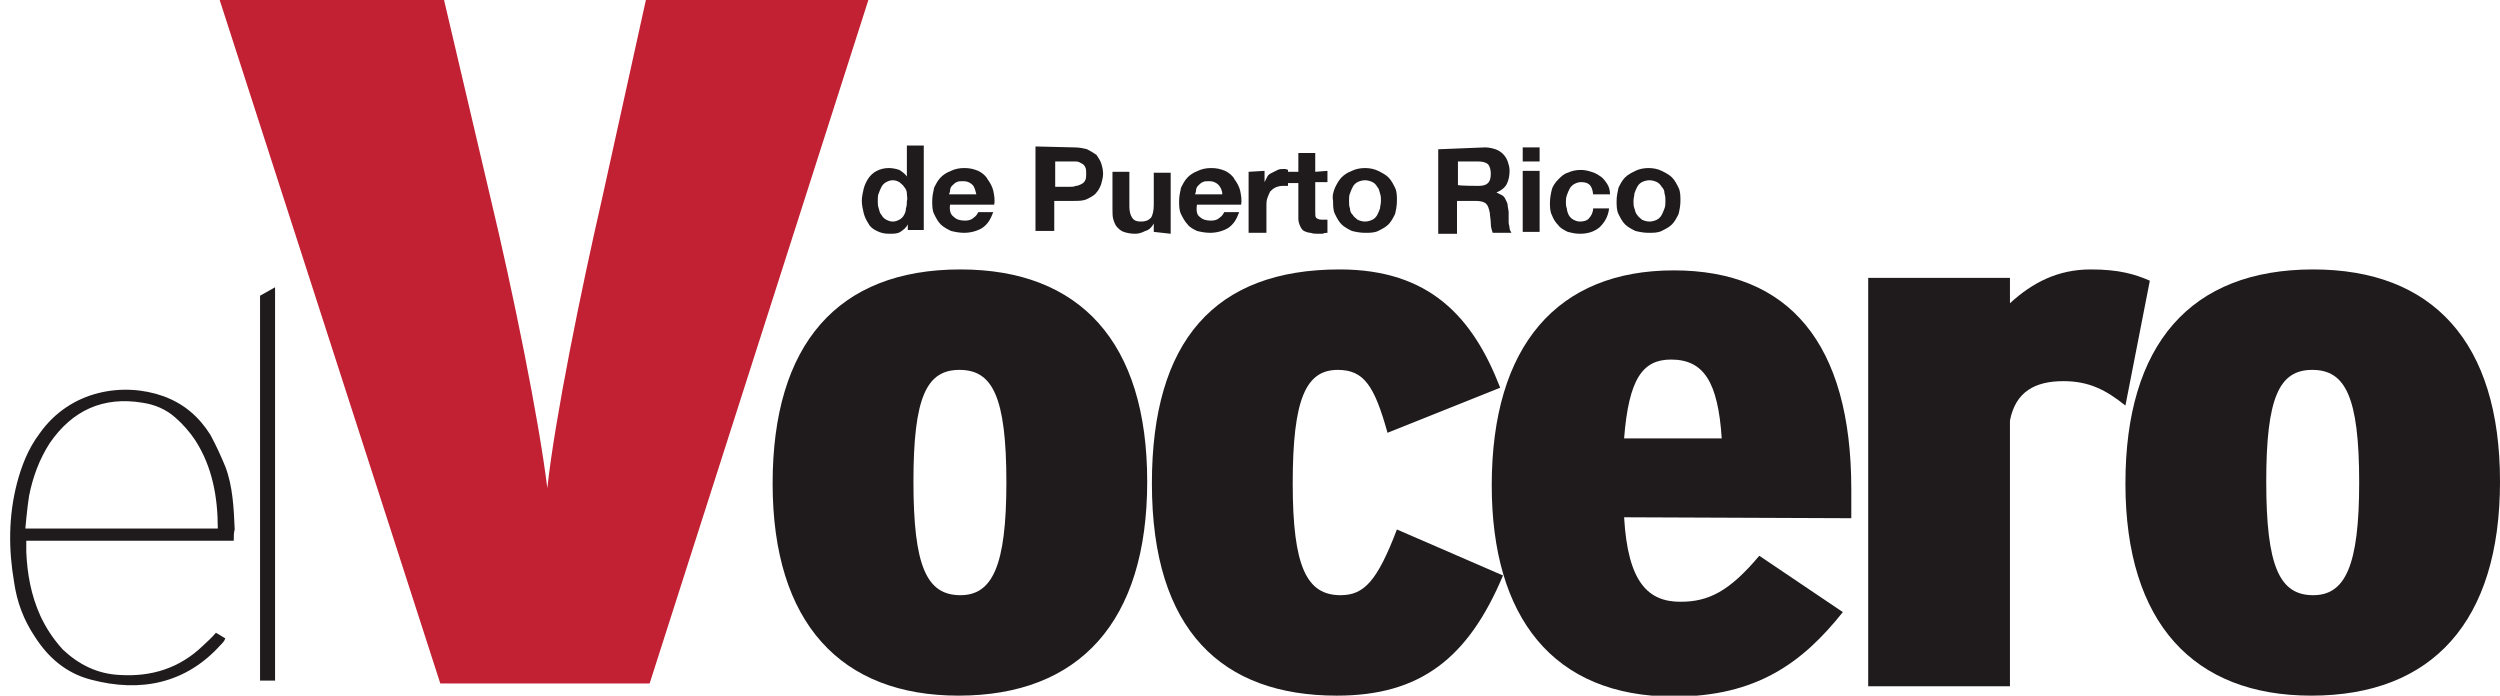 <?xml version="1.0" encoding="utf-8"?>
<!-- Generator: Adobe Illustrator 19.2.1, SVG Export Plug-In . SVG Version: 6.00 Build 0)  -->
<svg version="1.1" id="Layer_1" xmlns="http://www.w3.org/2000/svg" xmlns:xlink="http://www.w3.org/1999/xlink" x="0px" y="0px"
	 viewBox="0 0 266.3 74.1" style="enable-background:new 0 0 266.3 74.1;" xml:space="preserve">
<style type="text/css">
	.st0{fill:#C22033;}
	.st1{fill:#1F1B1C;}
</style>
<g>
	<path class="st0" d="M69.2,72.8H46.9L23.4,0h23.9l5,21.3c2.3,9.6,5.1,23.3,6,30.7c0.8-7.4,3.6-21.1,5.8-30.7L68.8,0h23.7"/>
	<path class="st1" d="M102.1,74.1c-12.5,0-19.8-7.7-19.8-22.6c0-14.8,6.9-22.8,20-22.8c12.7,0,19.9,7.7,19.9,22.6
		C122.2,66.2,115,74.1,102.1,74.1 M102.2,39.4c-3.5,0-4.9,2.9-4.9,11.9s1.4,12.1,5,12.1c3.4,0,4.9-3.1,4.9-12
		C107.2,42.2,105.7,39.4,102.2,39.4"/>
	<path class="st1" d="M142.4,74.1c-12.2,0-19.7-6.9-19.7-22.6c0-15.2,6.7-22.8,20-22.8c9.6,0,14.2,5.1,17.1,12.6l-12,4.8
		c-1.4-5-2.5-6.7-5.3-6.7c-3.4,0-4.8,3.1-4.8,12.1c0,8.9,1.5,11.9,5.1,11.9c2.5,0,3.9-1.5,6-7l11.3,4.9
		C156.4,70.1,151.3,74.1,142.4,74.1"/>
	<path class="st1" d="M173,55.1c0.4,7,2.6,9,6,9c3,0,5.2-1.1,8.4-4.9l8.9,6c-4.3,5.4-9.2,9-18,9c-12.9,0-19.4-8.5-19.4-22.5
		c0-14.9,7-22.9,19.4-22.9c12.2,0,18.9,7.7,18.9,23.3v3.1 M178,38.3c-3,0-4.5,2-5,8.4h10.4C183,40.7,181.5,38.3,178,38.3"/>
	<path class="st1" d="M226.4,43.2c-2-1.6-3.8-2.6-6.6-2.6c-3,0-5.1,1.1-5.7,4.2v28.3H199V29.6h15.1v2.7c2.4-2.2,5.1-3.6,8.6-3.6
		c3,0,4.7,0.5,6.3,1.2"/>
	<path class="st1" d="M246.2,74.1c-12.5,0-19.8-7.7-19.8-22.6c0-14.8,6.9-22.8,20-22.8c12.7,0,19.9,7.7,19.9,22.6
		S259.1,74.1,246.2,74.1 M246.3,39.4c-3.5,0-4.9,2.9-4.9,11.9s1.4,12.1,5,12.1c3.4,0,4.9-3.1,4.9-12
		C251.3,42.2,249.8,39.4,246.3,39.4"/>
	<path class="st1" d="M96.7,23.9c-0.2,0.4-0.5,0.6-0.8,0.8c-0.3,0.2-0.7,0.2-1.2,0.2s-0.9-0.1-1.3-0.3c-0.4-0.2-0.7-0.4-0.9-0.8
		c-0.2-0.3-0.4-0.7-0.5-1.1s-0.2-0.9-0.2-1.3s0.1-0.9,0.2-1.3s0.3-0.8,0.5-1.1c0.2-0.3,0.5-0.6,0.9-0.8c0.4-0.2,0.8-0.3,1.3-0.3
		c0.4,0,0.8,0.1,1.1,0.2c0.3,0.2,0.6,0.4,0.8,0.7l0,0v-3.3h1.8v9h-1.7L96.7,23.9 M96.6,20.6c0-0.2-0.1-0.5-0.3-0.7
		c-0.1-0.2-0.3-0.3-0.5-0.5c-0.2-0.1-0.4-0.2-0.7-0.2c-0.3,0-0.5,0.1-0.7,0.2s-0.4,0.3-0.5,0.5s-0.2,0.4-0.3,0.7
		c-0.1,0.2-0.1,0.5-0.1,0.8s0,0.5,0.1,0.8s0.1,0.5,0.3,0.7c0.1,0.2,0.3,0.4,0.5,0.5s0.4,0.2,0.7,0.2c0.3,0,0.5-0.1,0.7-0.2
		s0.4-0.3,0.5-0.5s0.2-0.4,0.2-0.7c0.1-0.3,0.1-0.5,0.1-0.8C96.7,21.2,96.6,20.9,96.6,20.6"/>
	<path class="st1" d="M101.6,23.1c0.3,0.3,0.7,0.4,1.2,0.4c0.4,0,0.7-0.1,0.9-0.3c0.3-0.2,0.4-0.4,0.5-0.6h1.6
		c-0.3,0.8-0.6,1.3-1.2,1.7c-0.5,0.3-1.2,0.5-1.9,0.5c-0.5,0-1-0.1-1.4-0.2c-0.4-0.2-0.8-0.4-1.1-0.7c-0.3-0.3-0.5-0.7-0.7-1.1
		s-0.2-0.9-0.2-1.4s0.1-0.9,0.2-1.4c0.2-0.4,0.4-0.8,0.7-1.1c0.3-0.3,0.6-0.5,1.1-0.7c0.4-0.2,0.9-0.3,1.4-0.3c0.6,0,1,0.1,1.5,0.3
		c0.4,0.2,0.8,0.5,1,0.9c0.3,0.4,0.5,0.8,0.6,1.2c0.1,0.5,0.2,1,0.1,1.5h-4.7C101.1,22.5,101.3,22.9,101.6,23.1 M103.6,19.7
		c-0.2-0.2-0.5-0.4-1-0.4c-0.3,0-0.5,0-0.7,0.1s-0.3,0.2-0.5,0.4c-0.1,0.1-0.2,0.3-0.2,0.5s-0.1,0.3-0.1,0.4h2.9
		C103.9,20.3,103.8,19.9,103.6,19.7"/>
	<path class="st1" d="M114.4,15.7c0.6,0,1,0.1,1.4,0.2c0.4,0.2,0.7,0.4,1,0.6c0.2,0.3,0.4,0.6,0.5,0.9s0.2,0.7,0.2,1.1
		s-0.1,0.7-0.2,1.1c-0.1,0.3-0.3,0.7-0.5,0.9c-0.2,0.3-0.6,0.5-1,0.7s-0.9,0.2-1.4,0.2h-2.1v3.2h-2v-9 M113.9,19.9
		c0.2,0,0.5,0,0.7-0.1c0.2,0,0.4-0.1,0.6-0.2s0.3-0.2,0.4-0.4c0.1-0.2,0.1-0.4,0.1-0.7c0-0.3,0-0.5-0.1-0.7s-0.2-0.3-0.4-0.4
		c-0.2-0.1-0.3-0.2-0.6-0.2c-0.2,0-0.4,0-0.7,0h-1.5v2.7L113.9,19.9L113.9,19.9z"/>
	<path class="st1" d="M122.9,24.7v-0.9l0,0c-0.2,0.4-0.5,0.7-0.9,0.8c-0.4,0.2-0.7,0.3-1.1,0.3c-0.5,0-0.9-0.1-1.2-0.2
		c-0.3-0.1-0.5-0.3-0.7-0.5s-0.3-0.5-0.4-0.8s-0.1-0.7-0.1-1.1v-4h1.8V22c0,0.5,0.1,0.9,0.3,1.2c0.2,0.3,0.5,0.4,0.9,0.4
		c0.5,0,0.8-0.1,1.1-0.4c0.2-0.3,0.3-0.8,0.3-1.4v-3.4h1.8v6.5"/>
	<path class="st1" d="M127.8,23.1c0.3,0.3,0.7,0.4,1.2,0.4c0.4,0,0.7-0.1,0.9-0.3c0.3-0.2,0.4-0.4,0.5-0.6h1.6
		c-0.3,0.8-0.6,1.3-1.2,1.7c-0.5,0.3-1.2,0.5-1.9,0.5c-0.5,0-1-0.1-1.4-0.2c-0.4-0.2-0.8-0.4-1-0.7c-0.3-0.3-0.5-0.7-0.7-1.1
		s-0.2-0.9-0.2-1.4s0.1-0.9,0.2-1.4c0.2-0.4,0.4-0.8,0.7-1.1c0.3-0.3,0.6-0.5,1.1-0.7c0.4-0.2,0.9-0.3,1.4-0.3c0.6,0,1,0.1,1.5,0.3
		c0.4,0.2,0.8,0.5,1,0.9c0.3,0.4,0.5,0.8,0.6,1.2c0.1,0.5,0.2,1,0.1,1.5h-4.7C127.4,22.5,127.5,22.9,127.8,23.1 M129.8,19.7
		c-0.2-0.2-0.5-0.4-1-0.4c-0.3,0-0.5,0-0.7,0.1s-0.3,0.2-0.5,0.4c-0.1,0.1-0.2,0.3-0.2,0.5s-0.1,0.3-0.1,0.4h2.9
		C130.2,20.3,130,19.9,129.8,19.7"/>
	<path class="st1" d="M134.7,18.2v1.2l0,0c0.1-0.2,0.2-0.4,0.3-0.6s0.3-0.3,0.5-0.4s0.4-0.2,0.6-0.3c0.2-0.1,0.4-0.1,0.7-0.1
		c0.1,0,0.2,0,0.4,0.1v1.7c-0.1,0-0.2,0-0.3,0s-0.2,0-0.3,0c-0.3,0-0.6,0.1-0.8,0.2s-0.4,0.3-0.5,0.4c-0.1,0.2-0.2,0.4-0.3,0.7
		c-0.1,0.3-0.1,0.5-0.1,0.8v2.9H133v-6.5"/>
	<path class="st1" d="M141.4,18.2v1.2h-1.3v3.2c0,0.3,0,0.5,0.1,0.6s0.3,0.2,0.6,0.2c0.1,0,0.2,0,0.3,0s0.2,0,0.3,0v1.4
		c-0.2,0-0.3,0-0.5,0.1c-0.2,0-0.4,0-0.5,0c-0.3,0-0.5,0-0.8-0.1c-0.2,0-0.5-0.1-0.7-0.2s-0.3-0.3-0.4-0.5c-0.1-0.2-0.2-0.5-0.2-0.8
		v-3.8h-1.1v-1.2h1.1v-2h1.8v2"/>
	<path class="st1" d="M142.2,20c0.2-0.4,0.4-0.8,0.7-1.1c0.3-0.3,0.6-0.5,1.1-0.7c0.4-0.2,0.9-0.3,1.4-0.3s1,0.1,1.4,0.3
		c0.4,0.2,0.8,0.4,1.1,0.7c0.3,0.3,0.5,0.7,0.7,1.1s0.2,0.9,0.2,1.4s-0.1,1-0.2,1.4c-0.2,0.4-0.4,0.8-0.7,1.1
		c-0.3,0.3-0.7,0.5-1.1,0.7c-0.4,0.2-0.9,0.2-1.4,0.2s-1-0.1-1.4-0.2c-0.4-0.2-0.8-0.4-1.1-0.7c-0.3-0.3-0.5-0.7-0.7-1.1
		s-0.2-0.9-0.2-1.4C141.9,20.9,142,20.5,142.2,20 M143.8,22.2c0,0.3,0.1,0.5,0.3,0.7c0.1,0.2,0.3,0.3,0.5,0.5
		c0.2,0.1,0.5,0.2,0.8,0.2s0.6-0.1,0.8-0.2s0.4-0.3,0.5-0.5s0.2-0.4,0.3-0.7c0-0.2,0.1-0.5,0.1-0.8s0-0.5-0.1-0.8s-0.1-0.5-0.3-0.7
		c-0.1-0.2-0.3-0.4-0.5-0.5s-0.5-0.2-0.8-0.2s-0.6,0.1-0.8,0.2s-0.4,0.3-0.5,0.5s-0.2,0.4-0.3,0.7c-0.1,0.2-0.1,0.5-0.1,0.8
		S143.7,22,143.8,22.2"/>
	<path class="st1" d="M158.2,15.7c0.4,0,0.8,0.1,1.1,0.2c0.3,0.1,0.6,0.3,0.8,0.5s0.4,0.5,0.5,0.8s0.2,0.6,0.2,1
		c0,0.5-0.1,1-0.3,1.4s-0.6,0.7-1.1,0.9l0,0c0.2,0.1,0.4,0.2,0.6,0.3c0.2,0.1,0.3,0.3,0.4,0.5c0.1,0.2,0.2,0.4,0.2,0.6
		s0.1,0.5,0.1,0.7c0,0.1,0,0.3,0,0.5s0,0.4,0,0.6s0.1,0.4,0.1,0.6s0.1,0.3,0.2,0.5h-2c-0.1-0.3-0.2-0.6-0.2-1s-0.1-0.8-0.1-1.1
		c-0.1-0.5-0.2-0.8-0.4-1s-0.6-0.3-1.1-0.3h-2v3.5h-2v-9 M157.5,19.8c0.5,0,0.8-0.1,1-0.3c0.2-0.2,0.3-0.5,0.3-1
		c0-0.4-0.1-0.8-0.3-1s-0.6-0.3-1-0.3h-2.2v2.5C155.3,19.8,157.5,19.8,157.5,19.8z"/>
	<path class="st1" d="M162.2,15.7h1.8v1.5h-1.8 M164,24.7h-1.8v-6.5h1.8V24.7z"/>
	<path class="st1" d="M168.4,19.4c-0.3,0-0.5,0.1-0.7,0.2s-0.4,0.3-0.5,0.5s-0.2,0.4-0.3,0.7c-0.1,0.3-0.1,0.5-0.1,0.7
		s0,0.5,0.1,0.7c0,0.2,0.1,0.5,0.2,0.7c0.1,0.2,0.3,0.4,0.5,0.5s0.4,0.2,0.7,0.2c0.4,0,0.8-0.1,1-0.4c0.2-0.2,0.4-0.6,0.4-1h1.7
		c-0.1,0.9-0.5,1.5-1,2c-0.6,0.5-1.3,0.7-2.1,0.7c-0.5,0-0.9-0.1-1.3-0.2c-0.4-0.2-0.8-0.4-1-0.7c-0.3-0.3-0.5-0.6-0.7-1.1
		c-0.2-0.4-0.2-0.9-0.2-1.3c0-0.5,0.1-1,0.2-1.4c0.1-0.4,0.4-0.8,0.7-1.1c0.3-0.3,0.6-0.6,1-0.7c0.4-0.2,0.9-0.3,1.4-0.3
		c0.4,0,0.8,0.1,1.1,0.2c0.4,0.1,0.7,0.3,1,0.5s0.5,0.5,0.7,0.8s0.3,0.7,0.3,1.1h-1.8C169.6,19.7,169.2,19.4,168.4,19.4"/>
	<path class="st1" d="M172.4,20c0.2-0.4,0.4-0.8,0.7-1.1c0.3-0.3,0.7-0.5,1.1-0.7c0.4-0.2,0.9-0.3,1.4-0.3s1,0.1,1.4,0.3
		c0.4,0.2,0.8,0.4,1.1,0.7c0.3,0.3,0.5,0.7,0.7,1.1s0.2,0.9,0.2,1.4s-0.1,1-0.2,1.4c-0.2,0.4-0.4,0.8-0.7,1.1
		c-0.3,0.3-0.7,0.5-1.1,0.7c-0.4,0.2-0.9,0.2-1.4,0.2s-1-0.1-1.4-0.2c-0.4-0.2-0.8-0.4-1.1-0.7c-0.3-0.3-0.5-0.7-0.7-1.1
		s-0.2-0.9-0.2-1.4S172.3,20.5,172.4,20 M174.1,22.2c0.1,0.3,0.1,0.5,0.3,0.7c0.1,0.2,0.3,0.3,0.5,0.5c0.2,0.1,0.5,0.2,0.8,0.2
		s0.6-0.1,0.8-0.2s0.4-0.3,0.5-0.5s0.2-0.4,0.3-0.7c0.1-0.2,0.1-0.5,0.1-0.8s0-0.5-0.1-0.8c0-0.3-0.1-0.5-0.3-0.7
		c-0.1-0.2-0.3-0.4-0.5-0.5s-0.5-0.2-0.8-0.2s-0.6,0.1-0.8,0.2s-0.4,0.3-0.5,0.5s-0.2,0.4-0.3,0.7c0,0.2-0.1,0.5-0.1,0.8
		S174,22,174.1,22.2"/>
	<path class="st1" d="M24.9,57.6H2.8c0,0.5,0,0.9,0,1.2c0.1,2.3,0.5,4.6,1.5,6.8c0.6,1.3,1.4,2.5,2.4,3.6c1.7,1.6,3.7,2.6,6.1,2.7
		c3.3,0.2,6.3-0.7,8.8-3.1c0.3-0.3,1-0.9,1.4-1.4l1,0.6c-0.1,0.3-0.3,0.5-0.5,0.7c-3.7,4.1-8.5,5.1-13.8,3.7c-2.7-0.7-4.6-2.4-6-4.6
		C2.5,66,1.8,64.1,1.5,62c-0.6-3.5-0.6-7,0.3-10.5c0.5-1.9,1.2-3.7,2.4-5.3c3.3-4.7,9-5.5,13.2-4c2.2,0.8,3.8,2.2,5,4.1
		c0.6,1.1,1.1,2.2,1.6,3.4c0.8,2.1,0.9,4.4,1,6.7C24.9,56.7,24.9,57.1,24.9,57.6 M23.2,56.3c0-3.4-0.6-6.6-2.4-9.4
		c-0.6-0.9-1.3-1.7-2.1-2.4c-1-0.9-2.2-1.4-3.5-1.6c-4.2-0.7-7.5,0.8-9.9,4.3c-1.1,1.7-1.8,3.6-2.2,5.6c-0.2,1.2-0.4,3.5-0.4,3.5
		C2.8,56.3,23.2,56.3,23.2,56.3z"/>
	<polyline class="st1" points="29.3,72.5 27.7,72.5 27.7,31.5 29.3,30.6 	"/>
</g>
</svg>
